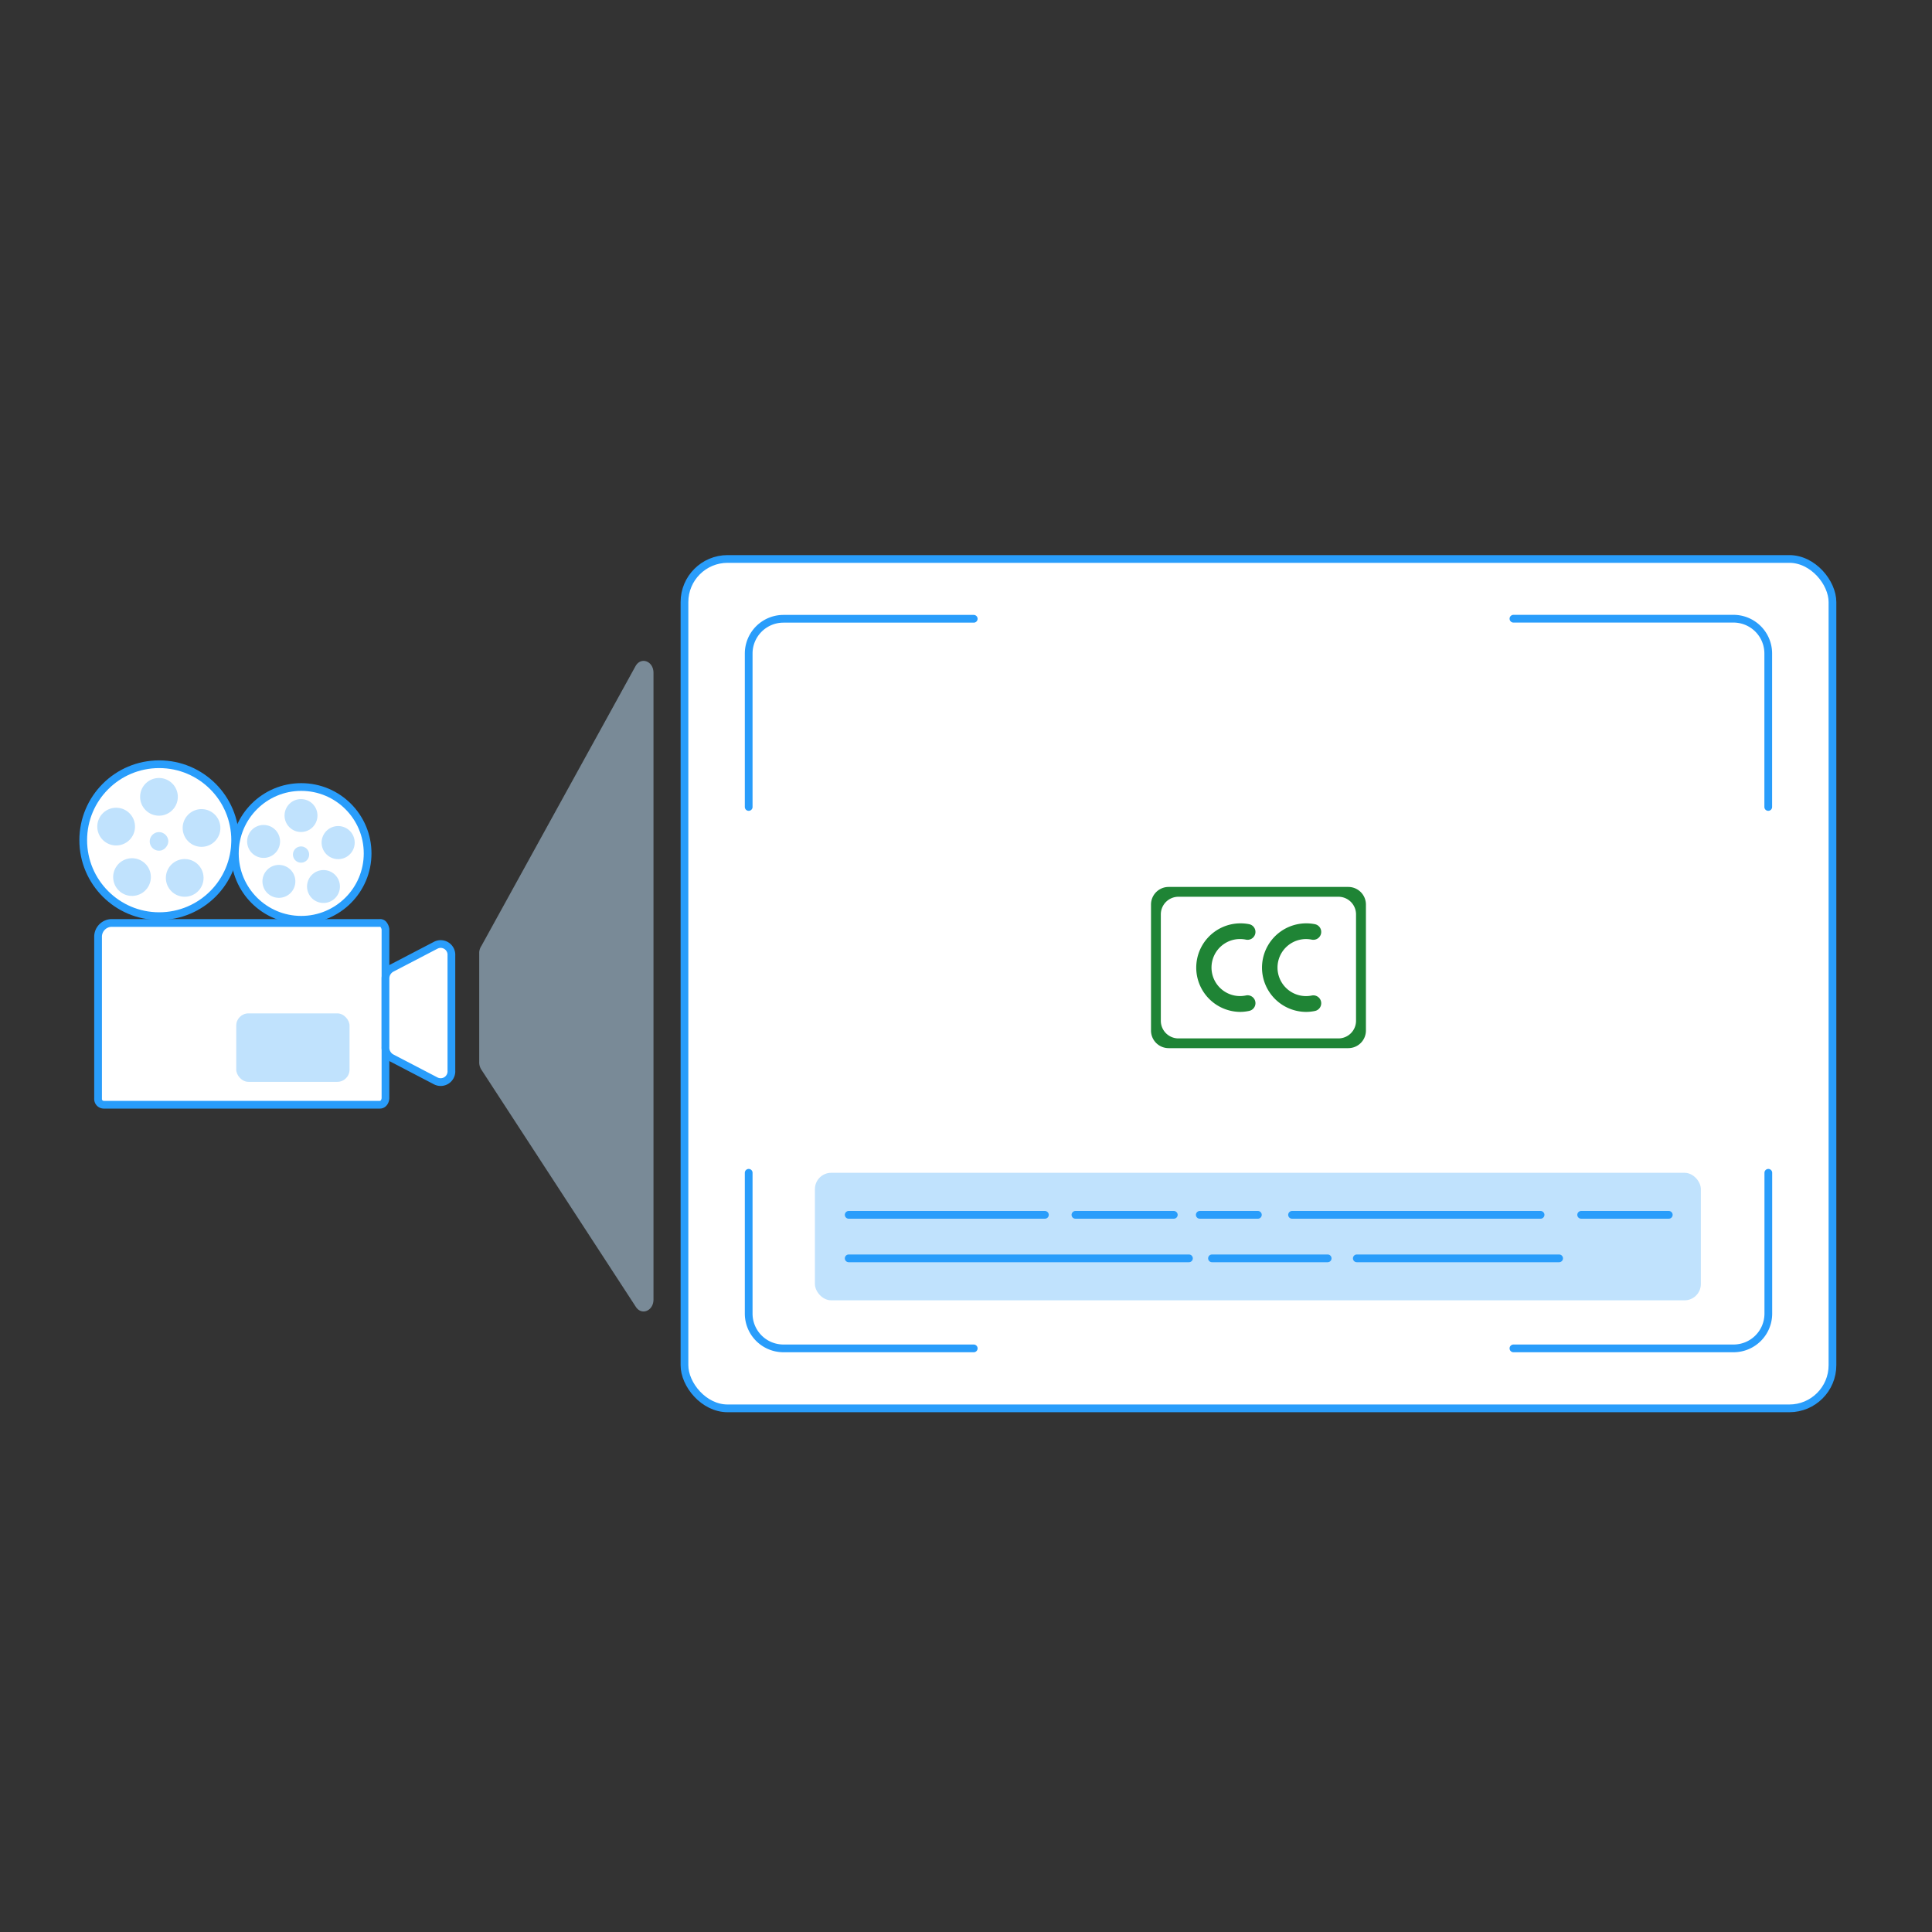 <svg xmlns="http://www.w3.org/2000/svg" viewBox="0 0 250 250"><rect x="0" y="0" width="250" height="250" fill="#333333" stroke="none"/><defs><style>.cls-1,.cls-2,.cls-7{fill:#fff;}.cls-1,.cls-2,.cls-4{stroke:#299dfb;stroke-miterlimit:10;}.cls-2,.cls-4{stroke-linecap:round;}.cls-3,.cls-6{fill:#c0e2fd;}.cls-4{fill:none;}.cls-5{fill:#1f8435;}.cls-6{opacity:0.5;}</style></defs><title>Subtitling_Icona_Home</title><g id="Layer_8" data-name="Layer 8"><rect class="cls-1" x="88.57" y="72.33" width="148.55" height="109.91" rx="5.58" ry="5.58"></rect><path class="cls-2" d="M126,174.48H101.36A4.5,4.5,0,0,1,96.88,170V151.76"></path><path class="cls-2" d="M228.82,151.76V170a4.5,4.5,0,0,1-4.48,4.48H195.84"></path><path class="cls-2" d="M195.84,80.06h28.49a4.5,4.5,0,0,1,4.48,4.48v19.88"></path><path class="cls-2" d="M96.88,104.42V84.55a4.5,4.5,0,0,1,4.48-4.48H126"></path><rect class="cls-3" x="105.45" y="151.76" width="114.64" height="16.5" rx="2.11" ry="2.11"></rect><polyline class="cls-4" points="204.6 157.2 209.09 157.2 215.94 157.2"></polyline><polyline class="cls-4" points="167.19 157.2 181.09 157.2 199.35 157.2"></polyline><line class="cls-4" x1="139.16" y1="157.2" x2="151.89" y2="157.2"></line><line class="cls-4" x1="109.82" y1="157.2" x2="135.21" y2="157.2"></line><polyline class="cls-4" points="175.57 162.83 198.76 162.83 201.75 162.83"></polyline><polyline class="cls-4" points="156.83 162.83 165.06 162.83 171.8 162.83"></polyline><line class="cls-4" x1="109.82" y1="162.83" x2="153.85" y2="162.83"></line><line class="cls-4" x1="155.25" y1="157.2" x2="162.77" y2="157.2"></line><path class="cls-5" d="M174.47,135.63H151.22a2.28,2.28,0,0,1-2.28-2.28v-16.3a2.28,2.28,0,0,1,2.28-2.28h23.25a2.28,2.28,0,0,1,2.28,2.28v16.3A2.28,2.28,0,0,1,174.47,135.63Zm-22-1.26h20.72a2.28,2.28,0,0,0,2.28-2.28V118.32a2.28,2.28,0,0,0-2.28-2.28H152.49a2.28,2.28,0,0,0-2.28,2.28v13.77A2.28,2.28,0,0,0,152.49,134.37Z"></path><path class="cls-5" d="M160.49,130.94a5.73,5.73,0,1,1,1.15-11.35,1,1,0,0,1-.41,2,3.83,3.83,0,0,0-1.54,0,3.69,3.69,0,0,0,1.54,7.22,1,1,0,1,1,.41,2A5.65,5.65,0,0,1,160.49,130.94Z"></path><path class="cls-5" d="M169,130.94a5.73,5.73,0,1,1,1.15-11.35,1,1,0,0,1-.41,2,3.69,3.69,0,1,0,0,7.23,1,1,0,0,1,.41,2A5.66,5.66,0,0,1,169,130.94Z"></path><path class="cls-6" d="M62.3,122.39,82.23,86.21c.7-1.27,2.33-.67,2.33.85v81.1c0,1.46-1.53,2.1-2.28.95l-20-30.71a1.75,1.75,0,0,1-.27-1l0-14.2A1.77,1.77,0,0,1,62.3,122.39Z"></path><path class="cls-7" d="M20.85,118.08h-1l.52,0Z"></path><path class="cls-1" d="M49.17,119.43H14.4a1.79,1.79,0,0,0-1.71,1.85v20.89a.74.74,0,0,0,.71.78H49.17c.38,0,.66-.34.71-.82V120.25a1.29,1.29,0,0,0-.26-.62A.53.53,0,0,0,49.17,119.43Z"></path><path class="cls-1" d="M50.65,136.88l5.76,3a1.39,1.39,0,0,0,2-1.34v-14.9a1.39,1.39,0,0,0-2-1.34l-5.76,3a1.51,1.51,0,0,0-.77,1.34v8.83A1.51,1.51,0,0,0,50.65,136.88Z"></path><circle class="cls-1" cx="20.6" cy="108.72" r="9.83"></circle><path class="cls-3" d="M21.78,108.88a1.2,1.2,0,0,0-.21-.67,1.21,1.21,0,0,0-.33-.33l-.2-.11A1.2,1.2,0,1,0,21,110l.2-.11a1.21,1.21,0,0,0,.33-.33A1.2,1.2,0,0,0,21.78,108.88Z"></path><circle class="cls-3" cx="20.57" cy="103.11" r="2.44"></circle><circle class="cls-3" cx="17.08" cy="113.49" r="2.44" transform="translate(-83.69 58.57) rotate(-52.85)"></circle><circle class="cls-3" cx="23.91" cy="113.6" r="2.44" transform="translate(-61.16 34.6) rotate(-35.23)"></circle><path class="cls-3" d="M24.56,109.05a2.44,2.44,0,1,0-.81-1.18A2.45,2.45,0,0,0,24.56,109.05Z"></path><path class="cls-3" d="M15.27,109.39a2.44,2.44,0,1,0-.48,0A2.42,2.42,0,0,0,15.27,109.39Z"></path><circle class="cls-1" cx="38.98" cy="110.43" r="8.59"></circle><path class="cls-3" d="M40,110.58a1,1,0,0,0-.18-.59,1.06,1.06,0,0,0-.28-.28l-.18-.1a1.05,1.05,0,1,0,0,1.94l.18-.1a1.06,1.06,0,0,0,.28-.28A1,1,0,0,0,40,110.58Z"></path><circle class="cls-3" cx="38.95" cy="105.53" r="2.13"></circle><circle class="cls-3" cx="35.9" cy="114.6" r="2.13" transform="matrix(0.6, -0.8, 0.8, 0.6, -77.13, 74.01)"></circle><circle class="cls-3" cx="41.86" cy="114.7" r="2.13" transform="translate(-58.5 45.17) rotate(-35.23)"></circle><path class="cls-3" d="M42.44,110.72a2.14,2.14,0,1,0-.71-1A2.14,2.14,0,0,0,42.44,110.72Z"></path><path class="cls-3" d="M34.32,111a2.13,2.13,0,1,0-.42,0A2.11,2.11,0,0,0,34.32,111Z"></path><rect class="cls-3" x="30.57" y="131.13" width="14.66" height="8.86" rx="1.58" ry="1.58"></rect></g></svg>